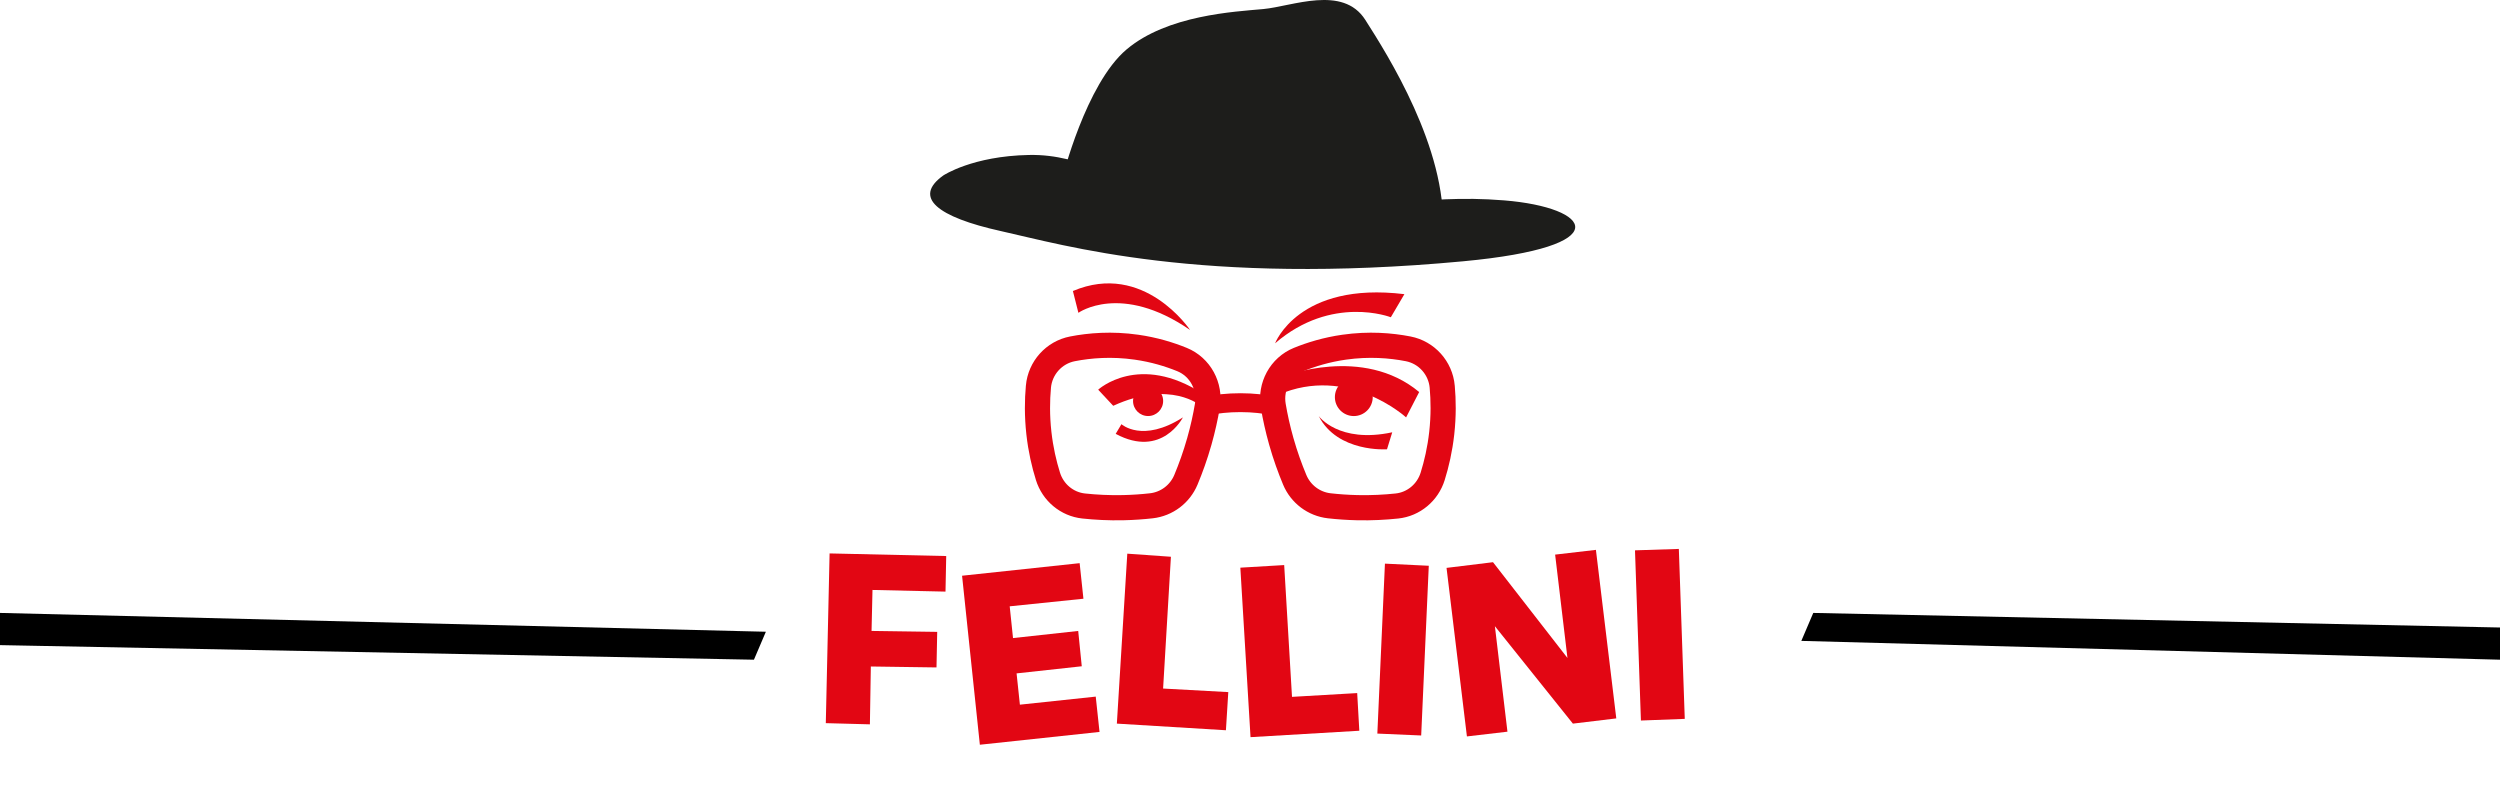 <svg xmlns="http://www.w3.org/2000/svg" id="Livello_2" viewBox="0 0 1116.37 352.56"><defs><style>.cls-1{fill:#1d1d1b;}.cls-1,.cls-2,.cls-3{stroke-width:0px;}.cls-2{fill:#000;}.cls-4{stroke-width:8.43px;}.cls-4,.cls-5{fill:none;stroke:#e20613;stroke-miterlimit:10;}.cls-3{fill:#e20613;}.cls-5{stroke-width:11.24px;}</style></defs><g id="Livello_1-2"><path class="cls-5" d="M463.7,172.68c.76-8.39,6.95-15.3,15.22-16.91,7.72-1.5,17.51-2.32,28.6-.73,7.84,1.12,14.64,3.2,20.29,5.5,8.15,3.32,12.81,11.98,11.34,20.66-.84,4.96-2,10.29-3.59,15.9-1.79,6.32-3.86,12.04-5.99,17.14-2.67,6.39-8.55,10.84-15.44,11.62-3.9.44-8.09.74-12.53.84-6.4.14-12.32-.18-17.69-.75-7.47-.8-13.7-6.04-15.94-13.22-1.73-5.54-3.25-12.03-4.06-19.36-.85-7.68-.75-14.65-.21-20.68Z"></path><path class="cls-5" d="M644.02,172.68c-.76-8.39-6.95-15.3-15.22-16.91-7.72-1.5-17.51-2.32-28.6-.73-7.84,1.12-14.64,3.2-20.29,5.5-8.15,3.32-12.81,11.98-11.34,20.66.84,4.96,2,10.29,3.59,15.9,1.79,6.32,3.86,12.04,5.99,17.14,2.67,6.39,8.55,10.84,15.44,11.62,3.9.44,8.09.74,12.53.84,6.4.14,12.32-.18,17.69-.75,7.47-.8,13.7-6.04,15.94-13.22,1.73-5.54,3.25-12.03,4.06-19.36.85-7.68.75-14.65.21-20.68Z"></path><path class="cls-4" d="M539.15,181.2c4.05-.77,9.05-1.4,14.79-1.39,5.67,0,10.62.63,14.64,1.39"></path><circle class="cls-3" cx="604.54" cy="177.34" r="8.45"></circle><circle class="cls-3" cx="512.68" cy="179.06" r="6.72"></circle><path class="cls-3" d="M497.1,181.2l-6.71-7.19s18.22-16.78,46.88,1.91l-1.09,5.29s-13.38-11.77-39.08,0Z"></path><path class="cls-3" d="M500.78,189.42s9.35,8.53,27.45-3.04c0,0-9.35,18.46-30.02,7.36l2.57-4.32Z"></path><path class="cls-3" d="M573.1,168.11s35.4-14.08,60.63,6.95l-5.84,11.33s-25.93-23.71-57.13-10.05l2.34-8.23Z"></path><path class="cls-3" d="M588.87,185.78s8.88,12.4,32.83,7.26l-2.34,7.59s-22.08,1.6-30.49-14.85Z"></path><path class="cls-3" d="M569.38,153.32s10.44-27.71,57.75-21.96l-6.06,10.31s-26.34-10.25-51.7,11.64Z"></path><path class="cls-3" d="M531.44,147.37s-20.59-30.9-52.34-17.42l2.46,9.74s18.94-13.64,49.88,7.67Z"></path><path class="cls-1" d="M421.26,78.33s12.96-8.65,38.25-9.13c25.29-.47,36.15,13.04,96.36,19.73,60.21,6.69,76.86-2.63,115.84.55,38.98,3.18,51.62,20.67-18.46,27.21-117.17,10.94-178.11-7.26-206.35-13.51-28.24-6.26-39.47-14.99-25.63-24.86Z"></path><path class="cls-1" d="M474.36,79.67s10.46-42.18,28.69-57.58c18.23-15.4,48.26-16.86,61.11-18.05,12.85-1.19,35.5-10.87,45.5,4.82,10.01,15.69,36.42,57.31,34.7,94.26-1.73,36.96-170.01-23.45-170.01-23.45Z"></path><path class="cls-3" d="M389.61,263.43l-.42,18.31,29.32.42-.32,15.88-29.32-.42-.42,25.83-19.69-.53,1.69-75.79,52.08,1.17-.32,15.88-32.6-.74Z"></path><path class="cls-3" d="M491,326.84l-53.45,5.72-7.94-75.47,52.5-5.61,1.69,15.88-32.92,3.39,1.48,14.18,29.11-3.18,1.59,15.77-29.11,3.18,1.48,13.97,33.87-3.6,1.69,15.77Z"></path><path class="cls-3" d="M547.42,326.09l-48.69-2.96,4.66-75.89,19.48,1.38-3.49,58.85,29.11,1.59-1.06,17.04Z"></path><path class="cls-3" d="M607.01,326.31l-48.59,2.86-4.55-75.68,19.58-1.16,3.49,58.85,29.11-1.69.95,16.83Z"></path><path class="cls-3" d="M615.05,327.58l3.39-75.89,19.58.95-3.39,75.79-19.58-.85Z"></path><path class="cls-3" d="M702.37,323.13l-34.83-43.5,5.61,47.1-18.1,2.12-9.1-75.26,20.75-2.54,33.24,42.76-5.5-46.15,18.21-2.12,9.1,75.26-19.37,2.33Z"></path><path class="cls-3" d="M732.75,321.75l-2.65-76,19.58-.63,2.65,75.89-19.58.74Z"></path><polygon class="cls-2" points="809.71 273.7 804.38 286.19 1116.37 294.59 1116.37 280.21 809.71 273.7"></polygon><polygon class="cls-2" points="336.67 294.59 342 282.1 0 273.7 0 288.08 336.67 294.59"></polygon></g></svg>